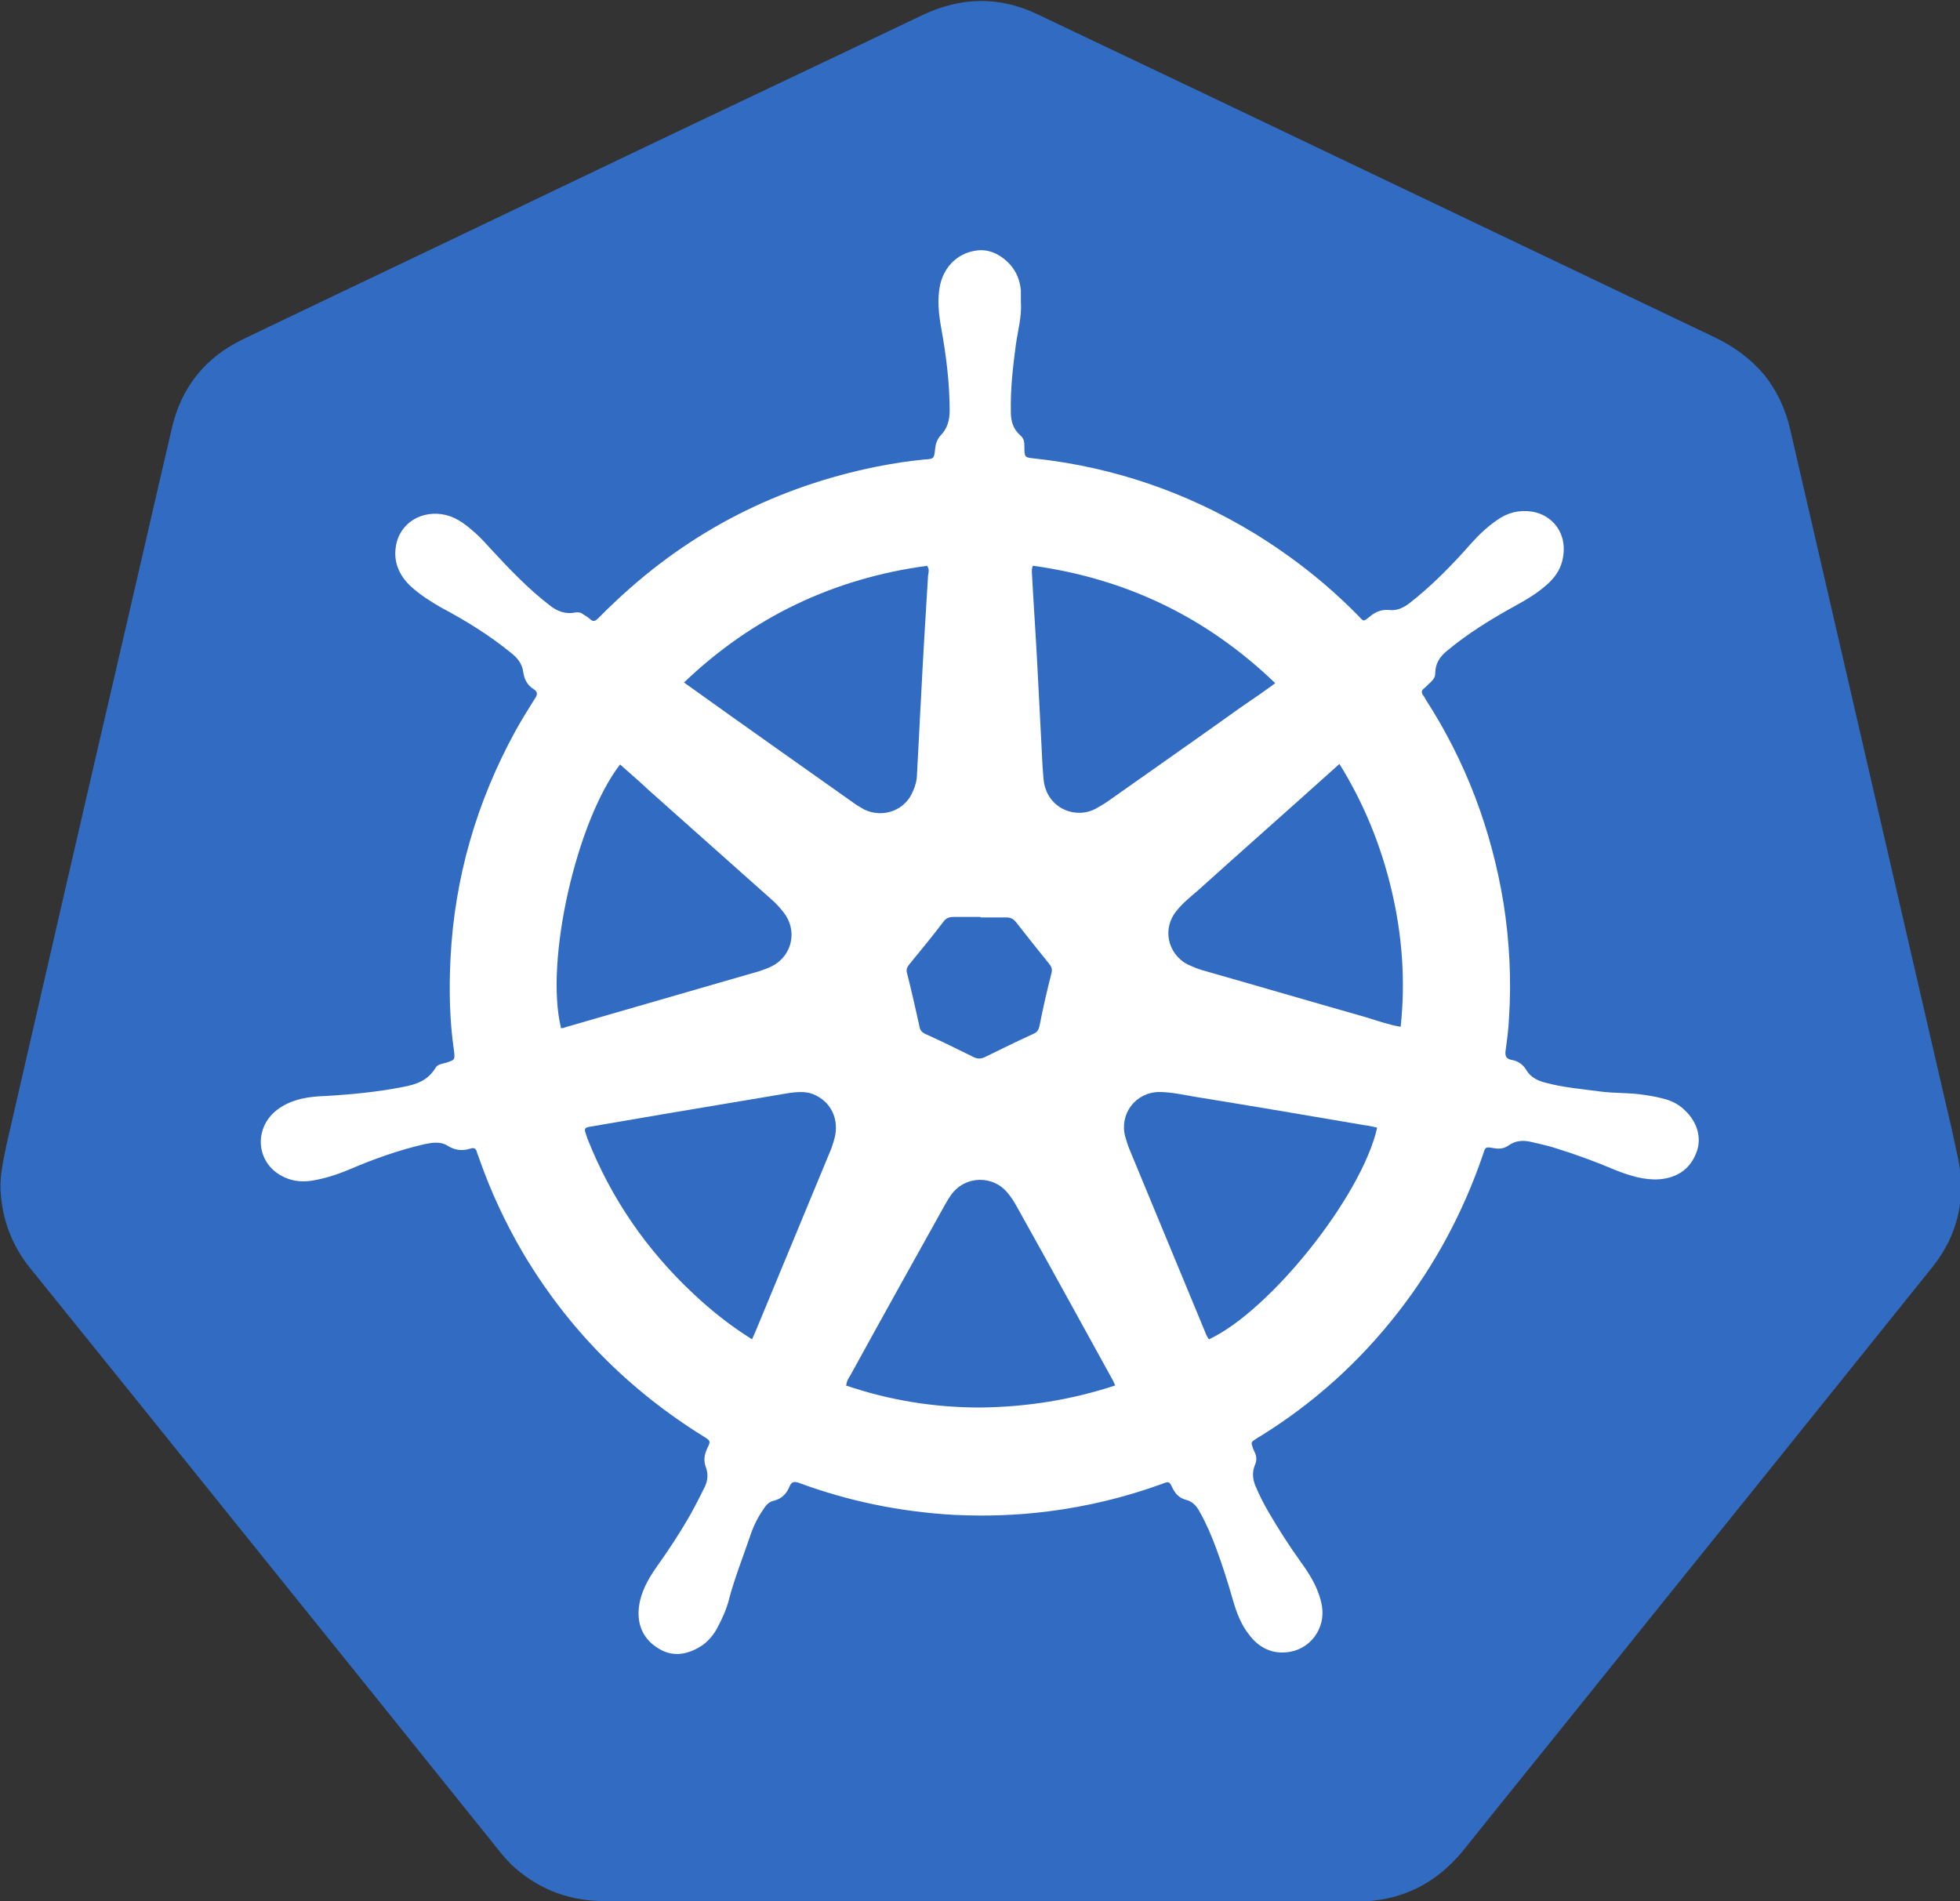 <?xml version="1.0" encoding="UTF-8"?>
<svg id="Layer_2" data-name="Layer 2" xmlns="http://www.w3.org/2000/svg" viewBox="0 0 39.07 37.9">
  <rect x="0" y="0" width="39.07" height="37.9" fill="#333333" stroke="none"/>
  <defs>
    <style>
      .cls-1 {
        fill: #fff;
      }

      .cls-2 {
        fill: #326cc2;
      }
    </style>
  </defs>
  <g id="slide_-_title" data-name="slide - title">
    <g id="door">
      <g>
        <path class="cls-2" d="m19.53,37.9c-2.49,0-4.98,0-7.47,0-.68,0-1.27-.21-1.78-.65-.14-.12-.25-.25-.36-.39-1.63-2.03-3.26-4.06-4.89-6.08-1.48-1.84-2.95-3.67-4.43-5.5-.37-.46-.56-.98-.59-1.56-.01-.31.06-.6.12-.9.79-3.44,1.58-6.88,2.38-10.32.31-1.33.61-2.66.92-3.98.19-.81.67-1.4,1.42-1.76,2.04-.98,4.09-1.95,6.13-2.93,1.96-.94,3.92-1.87,5.88-2.8.51-.24,1.02-.49,1.53-.73.76-.36,1.52-.38,2.28-.02,1.1.52,2.2,1.05,3.3,1.57,3.4,1.62,6.8,3.25,10.2,4.87.4.19.74.44,1.02.78.24.31.4.66.49,1.04.5,2.17,1,4.34,1.5,6.5.54,2.34,1.08,4.68,1.62,7.02.08.33.15.65.22.98.18.82.02,1.57-.5,2.22-1.25,1.56-2.51,3.12-3.76,4.68-1.64,2.03-3.27,4.07-4.91,6.1-.23.29-.46.57-.69.86-.55.67-1.26,1.01-2.12,1.01-2.5,0-4.99,0-7.49,0h0Z"/>
        <path class="cls-1" d="m20.35,6.02c.02.29-.06.57-.1.85-.06.45-.11.89-.1,1.35,0,.18.05.34.19.46.08.07.08.15.08.24,0,.2.01.2.2.22,1.57.17,3.03.67,4.38,1.49.75.46,1.44,1,2.06,1.63.13.13.1.15.26.02.11-.09.23-.13.37-.12.15.02.28-.04.4-.13.45-.35.85-.76,1.23-1.19.16-.18.33-.34.52-.47.21-.15.44-.21.7-.17.39.06.74.43.6.99-.05.19-.16.34-.31.47-.19.17-.41.3-.63.42-.47.26-.93.54-1.35.89-.15.12-.24.26-.24.45,0,.08-.04.13-.09.18-.05.04-.09.09-.14.13-.04.03-.05.07-.02.12.02.03.04.05.05.08.81,1.25,1.32,2.61,1.56,4.07.12.76.16,1.53.11,2.3-.01.22-.04.44-.07.66-.01.1.02.15.12.17.13.02.23.09.3.21.08.13.21.2.36.24.36.1.74.13,1.11.18.3.04.6.02.89.07.15.02.29.05.43.09.13.04.26.11.36.21.26.24.35.57.23.86-.13.33-.39.49-.73.52-.3.02-.59-.07-.87-.18-.4-.17-.81-.32-1.23-.45-.16-.05-.32-.08-.48-.12-.15-.03-.29-.02-.42.07-.1.07-.19.08-.3.06-.17-.03-.17-.03-.22.13-.39,1.14-.95,2.19-1.69,3.14-.77.99-1.69,1.82-2.76,2.48-.04.02-.08.05-.11.07-.05.03-.06.06-.04.11.01.03.02.07.04.11.05.09.06.18.01.29-.05.13-.04.26.01.39.08.19.17.37.27.54.2.34.41.67.64.99.19.26.36.54.42.87.08.46-.24.89-.71.93-.31.03-.56-.11-.74-.35-.16-.2-.25-.44-.32-.68-.1-.35-.21-.7-.34-1.05-.09-.24-.19-.48-.32-.71-.06-.12-.15-.22-.28-.25-.14-.04-.21-.12-.27-.24-.06-.13-.07-.13-.2-.08-.74.27-1.49.45-2.27.55-.62.08-1.25.1-1.88.07-1.07-.06-2.1-.27-3.1-.64-.09-.03-.14-.02-.18.07-.06.15-.16.25-.32.29-.1.02-.16.1-.21.18-.12.17-.21.37-.27.56-.14.41-.3.81-.41,1.23-.05.2-.14.39-.24.58-.08.14-.18.26-.32.35-.29.18-.59.22-.88.02-.29-.19-.4-.49-.35-.83.04-.28.18-.53.34-.76.25-.35.48-.7.69-1.07.1-.18.19-.36.28-.54.06-.13.07-.26.02-.39-.05-.14-.03-.25.03-.38.07-.14.06-.15-.07-.23-1.5-.93-2.71-2.15-3.61-3.67-.35-.6-.64-1.22-.87-1.88-.01-.04-.03-.07-.04-.11-.02-.08-.05-.11-.14-.08-.16.05-.31.03-.45-.06-.14-.09-.31-.06-.46-.03-.52.12-1.02.3-1.51.51-.24.1-.49.18-.75.22-.21.03-.41,0-.59-.1-.55-.3-.55-1.05.01-1.38.26-.16.56-.2.86-.21.52-.03,1.04-.08,1.55-.18.27-.05.5-.13.65-.38.04-.07.12-.08.2-.1.19-.06.19-.06.17-.24-.09-.61-.1-1.23-.07-1.84.08-1.61.52-3.12,1.29-4.53.12-.22.26-.44.39-.65.05-.07.07-.13-.02-.19-.13-.08-.19-.2-.21-.34-.02-.17-.12-.29-.25-.39-.43-.35-.9-.64-1.39-.9-.21-.12-.41-.25-.59-.41-.23-.21-.36-.48-.31-.8.07-.48.53-.75,1.01-.63.23.06.41.21.58.36.11.1.21.21.3.31.37.4.75.8,1.18,1.13.15.12.32.18.51.14.06-.01.11,0,.16.04.05.03.1.06.14.1.06.05.1.03.15-.02.12-.12.24-.24.37-.36,1.48-1.39,3.21-2.27,5.2-2.67.31-.06.62-.11.94-.14.19-.01.19-.02.21-.21.01-.1.04-.19.11-.27.13-.13.18-.3.18-.49,0-.56-.07-1.11-.17-1.66-.05-.28-.08-.57-.02-.85.08-.36.34-.62.69-.68.21-.04.4.02.57.15.21.16.33.38.35.65,0,.08,0,.16,0,.25Z"/>
        <path class="cls-2" d="m27.45,22.49c-.31,1.36-2.13,3.64-3.35,4.21-.05-.06-.07-.13-.1-.2-.49-1.18-.98-2.37-1.47-3.55-.04-.09-.07-.19-.1-.29-.12-.45.2-.88.67-.89.26,0,.5.06.75.1,1.11.18,2.23.37,3.34.56.09.01.17.03.26.05Z"/>
        <path class="cls-2" d="m13.63,13.61c1.37-1.31,2.99-2.08,4.85-2.33.05.07.03.13.02.19-.05.81-.1,1.62-.14,2.43-.03.51-.05,1.01-.08,1.52,0,.12-.03.24-.08.35-.15.38-.59.55-.97.37-.07-.04-.14-.08-.21-.13-1.1-.78-2.21-1.56-3.31-2.35-.02-.01-.04-.03-.08-.06Z"/>
        <path class="cls-2" d="m11.18,20.48c-.32-1.33.31-4.11,1.18-5.24.19.17.39.34.58.52.82.73,1.64,1.46,2.46,2.19.08.07.15.15.22.24.28.35.18.86-.23,1.07-.08.04-.16.07-.25.1-1.28.37-2.56.74-3.84,1.11-.04.01-.08.04-.13.02Z"/>
        <path class="cls-2" d="m27.92,20.47c-.24-.04-.46-.12-.69-.19-1.09-.31-2.18-.63-3.27-.94-.1-.03-.19-.07-.28-.11-.41-.21-.52-.73-.22-1.08.12-.15.27-.27.41-.39.91-.82,1.83-1.63,2.74-2.45.02-.02.05-.04.09-.08.49.79.83,1.63,1.04,2.52.21.89.28,1.8.18,2.72Z"/>
        <path class="cls-2" d="m16.87,27.61c.01-.09.05-.14.08-.19.62-1.13,1.25-2.26,1.88-3.39.04-.07.08-.14.13-.21.28-.39.85-.4,1.14-.02.06.07.11.15.16.24.65,1.16,1.29,2.33,1.93,3.49.01.02.02.05.04.09-.88.29-1.77.43-2.69.44-.91,0-1.8-.14-2.68-.44Z"/>
        <path class="cls-2" d="m14.99,26.7c-.43-.27-.81-.57-1.17-.91-.93-.87-1.64-1.9-2.11-3.09-.01-.03-.02-.06-.03-.09-.04-.11-.03-.13.09-.15.53-.09,1.05-.18,1.58-.27.79-.13,1.59-.27,2.38-.4.14-.02.28-.03.41,0,.37.11.58.45.51.84-.02.09-.05.19-.08.27-.5,1.21-1,2.41-1.5,3.62-.02.05-.04.09-.07.16Z"/>
        <path class="cls-2" d="m20.6,11.28c1.86.26,3.46,1.03,4.82,2.34-.23.17-.45.32-.67.47-.88.63-1.77,1.25-2.66,1.88-.07.05-.14.09-.21.13-.42.26-1.04.02-1.08-.59-.02-.22-.03-.44-.04-.66-.03-.58-.06-1.15-.09-1.73-.03-.56-.07-1.13-.1-1.69,0-.04-.01-.09.02-.15Z"/>
        <path class="cls-2" d="m19.55,18.29c.17,0,.34,0,.51,0,.09,0,.14.03.19.09.22.28.44.56.66.83.05.06.07.11.05.19-.09.35-.17.7-.24,1.06-.02.08-.05.12-.12.15-.33.15-.65.31-.98.47-.07.03-.13.03-.2,0-.32-.16-.65-.32-.98-.47-.06-.03-.1-.07-.11-.14-.08-.36-.16-.72-.25-1.07-.02-.07,0-.12.05-.18.23-.28.46-.56.68-.85.05-.07.12-.09.2-.09.18,0,.36,0,.53,0Z"/>
      </g>
    </g>
  </g>
</svg>